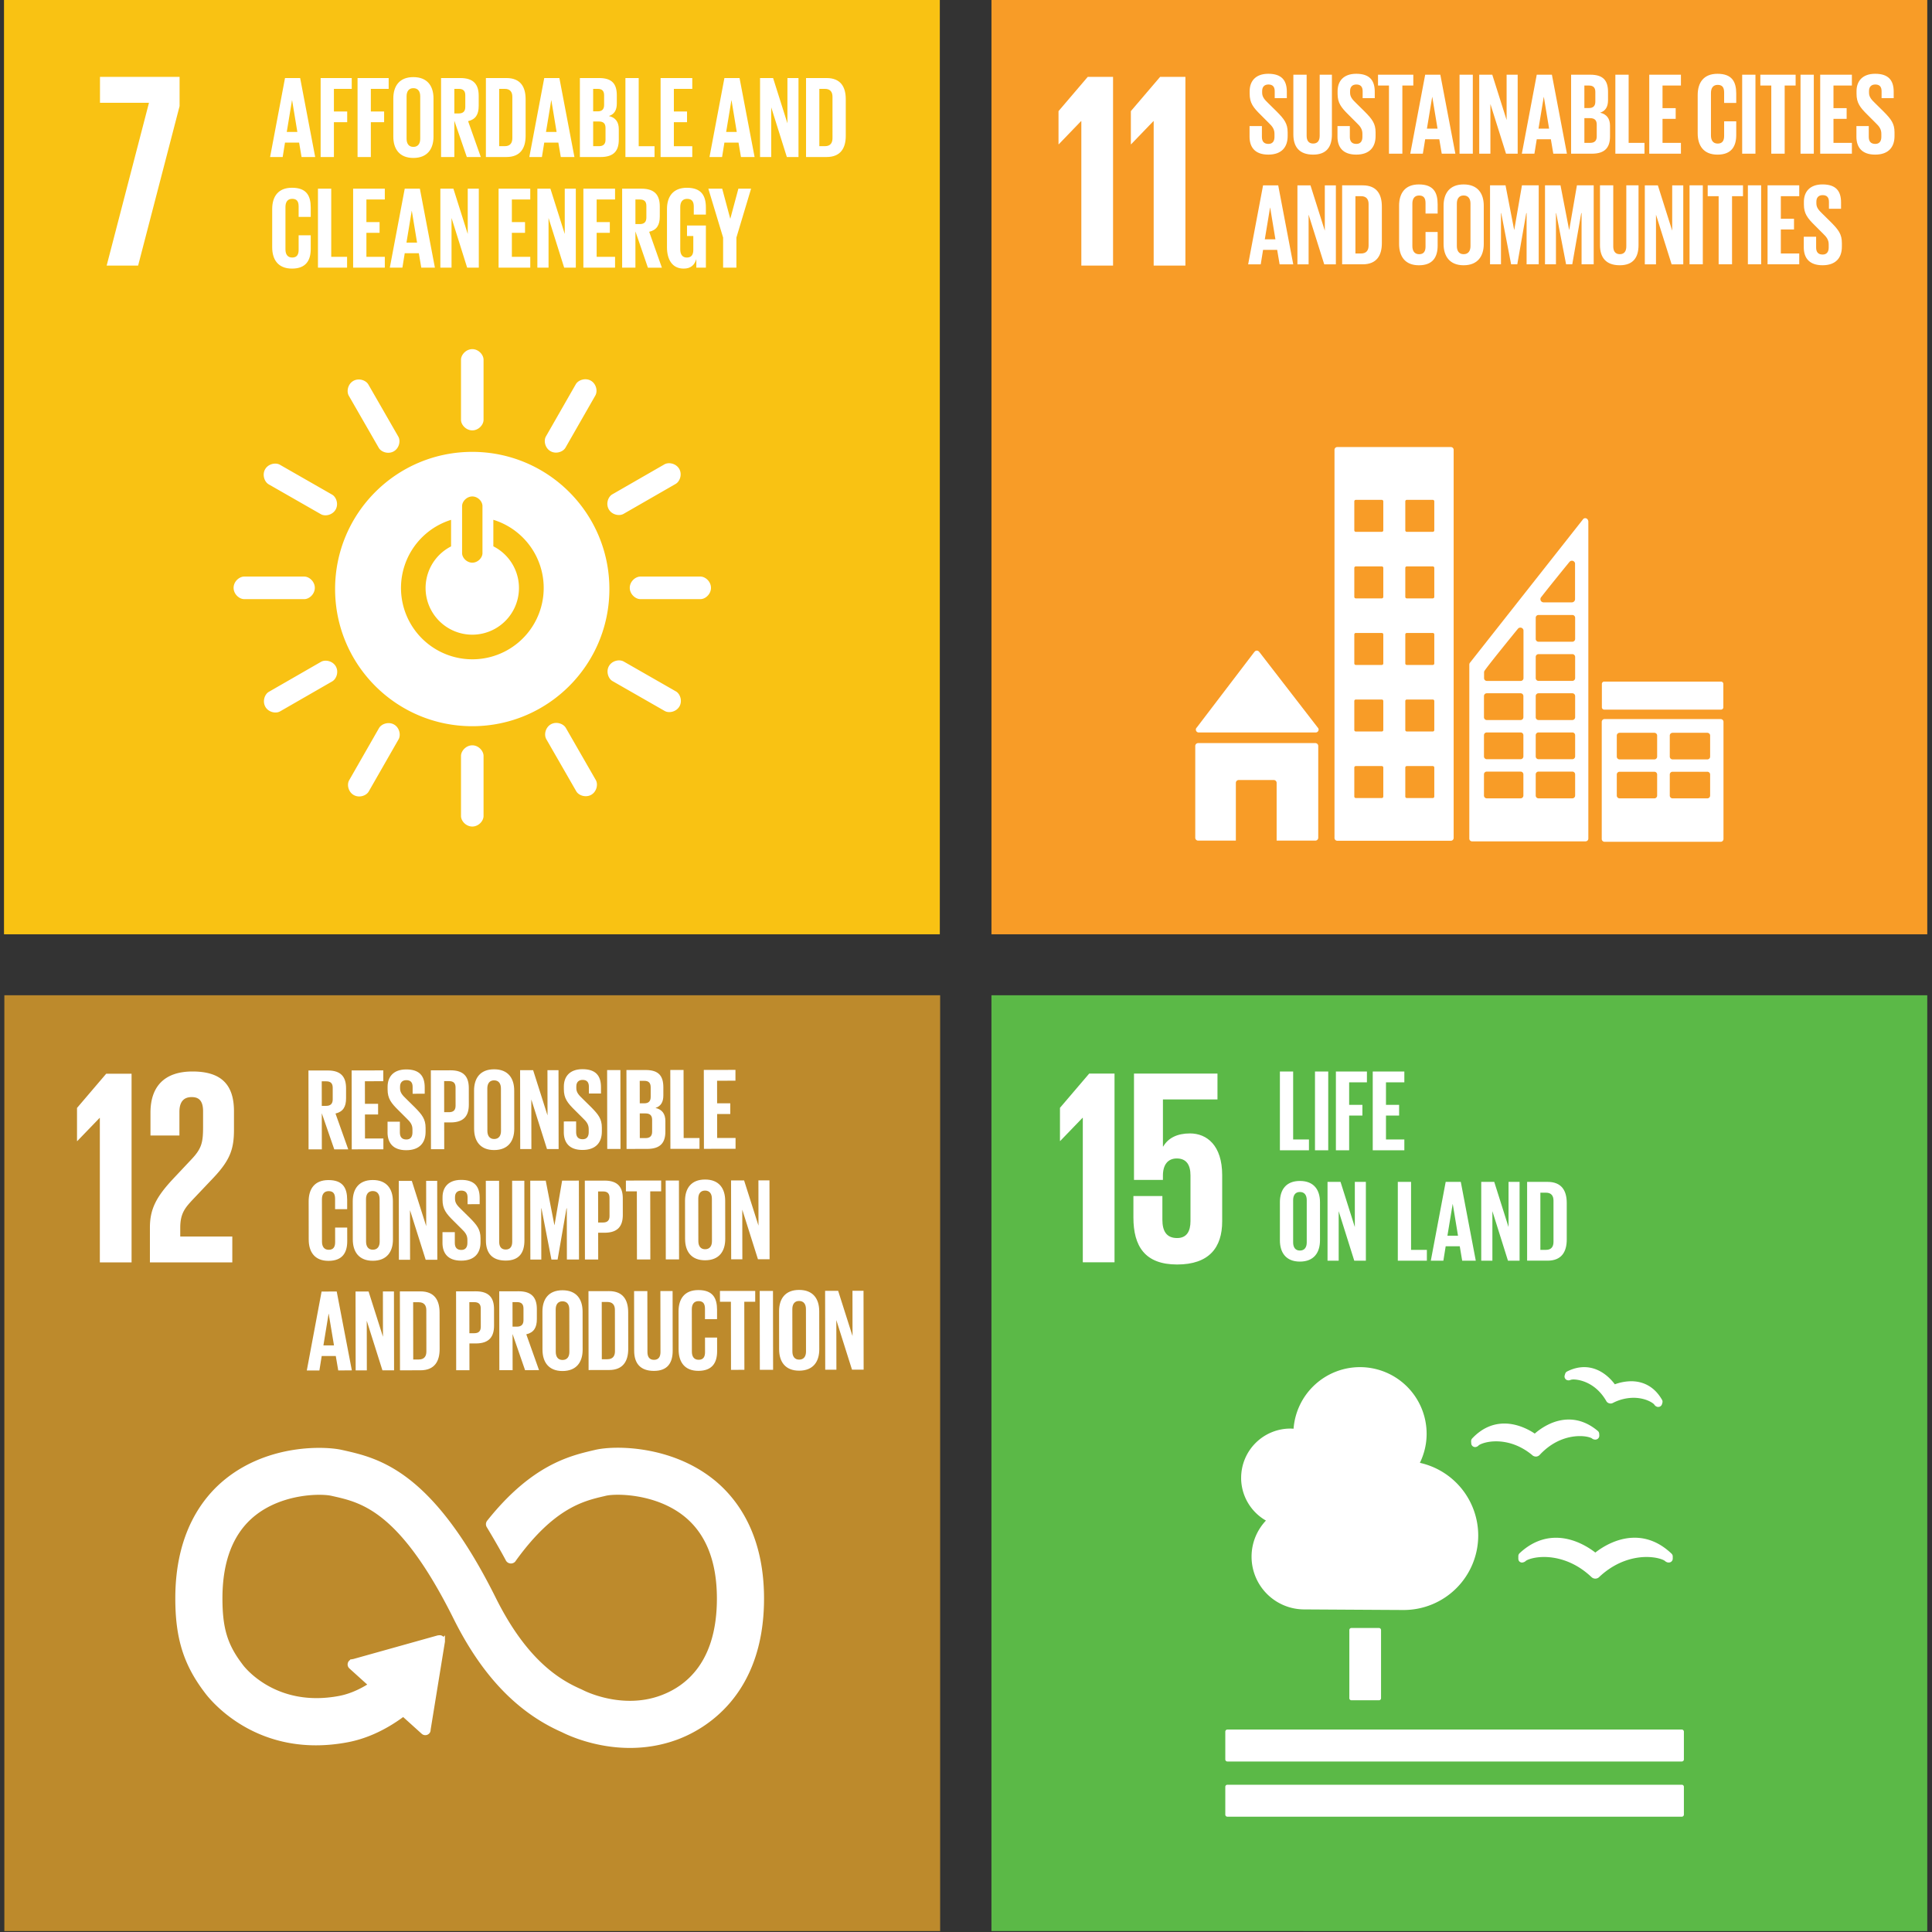<svg xmlns="http://www.w3.org/2000/svg" width="150" height="150" viewBox="0 0 150 150"><rect x="0" y="0" width="150" height="150" fill="#333333" stroke="none"/><path fill="#5bb947" d="M76.976 77.271h72.656v72.659H76.976z"/><path fill="#fff" d="M82.296 86.011v2.571h.021l1.729-1.793h.022v11.214h2.463v-14.65h-1.967l-2.268 2.658zM92.386 87.999c-.972 0-1.684.345-2.074 1.015h-.022v-3.652h4.235v-2.009h-6.482v8.254h2.246v-.325c0-.863.389-1.339 1.08-1.339.757 0 1.06.519 1.06 1.318v3.544c0 .777-.281 1.317-1.038 1.317-.842 0-1.144-.562-1.144-1.426V92.86h-2.249v1.664c0 2.225.886 3.651 3.392 3.651 2.485 0 3.5-1.318 3.5-3.349v-3.587c0-2.312-1.188-3.241-2.506-3.241"/><g fill="#fff"><path d="M104.922 126.397h2.141a.16.16 0 01.161.161v5.29a.16.16 0 01-.161.161h-2.14a.16.16 0 01-.161-.161v-5.291a.16.16 0 01.16-.16zM130.575 134.281H95.293a.165.165 0 00-.161.166v2.156a.16.16 0 00.161.159h35.282a.162.162 0 00.162-.159v-2.156a.167.167 0 00-.162-.166M130.575 138.567H95.293a.16.16 0 00-.161.159v2.163c0 .086.073.159.161.159h35.282a.163.163 0 00.162-.159v-2.163a.162.162 0 00-.162-.159M123.862 120.541c-.441-.345-1.617-1.15-3.052-1.15-1.026 0-1.98.404-2.833 1.204a.305.305 0 00-.094.221v.192c0 .095.031.183.101.241.077.058.157.08.249.058a.468.468 0 00.242-.129c.185-.124.69-.294 1.413-.294.747 0 2.216.2 3.635 1.524l.033.029a.427.427 0 00.605.003l.029-.03c1.427-1.326 2.893-1.526 3.641-1.526.728 0 1.231.17 1.417.294.051.05.113.09.195.119a.429.429 0 00.207.006.302.302 0 00.222-.291v-.17a.302.302 0 00-.095-.218c-.862-.821-1.826-1.236-2.868-1.236-1.422 0-2.593.793-3.046 1.152M121.672 106.479a.294.294 0 00-.154.186l-.036.118a.303.303 0 00.046.265.29.29 0 00.218.119c.016.002.032.006.044.002a.381.381 0 00.171-.044c.031-.006.097-.024.214-.024.158 0 1.58.048 2.521 1.646l.012.023a.362.362 0 00.226.181.372.372 0 00.29-.027l.023-.011a3.52 3.52 0 011.574-.389c.891 0 1.473.364 1.609.515.028.051.07.096.118.132.03.017.083.044.115.055a.284.284 0 00.052.007.309.309 0 00.172-.033.295.295 0 00.15-.181l.03-.104a.263.263 0 00.012-.086.285.285 0 00-.041-.151c-.685-1.19-1.679-1.439-2.393-1.439a3.78 3.78 0 00-1.27.238c-.323-.435-1.14-1.333-2.38-1.333-.436 0-.88.112-1.323.335M114.217 111.907l.01.159a.296.296 0 00.141.238c.07.044.159.059.237.036a.393.393 0 00.205-.129c.15-.108.633-.306 1.346-.306.685 0 1.728.183 2.79 1.055l.025.025a.421.421 0 00.272.102h.026a.415.415 0 00.277-.133l.024-.027c1.176-1.244 2.443-1.429 3.093-1.429.463 0 .792.096.92.168a.41.41 0 00.312.103.32.32 0 00.074-.018.3.3 0 00.2-.303l-.008-.138a.302.302 0 00-.106-.21c-.702-.59-1.459-.888-2.257-.888-1.241 0-2.231.733-2.641 1.092-.375-.256-1.286-.781-2.354-.781-.939 0-1.78.39-2.503 1.157a.31.31 0 00-.082.226M96.362 114.739a3.825 3.825 0 013.825-3.825c.083 0 .164.007.245.012a5.172 5.172 0 015.155-4.782 5.176 5.176 0 015.176 5.175c0 .81-.192 1.573-.523 2.255a5.784 5.784 0 014.529 5.642 5.785 5.785 0 01-5.784 5.784c-.233 0-7.718-.045-7.718-.045a4.095 4.095 0 01-4.096-4.095c0-1.087.426-2.071 1.116-2.804a3.822 3.822 0 01-1.926-3.317z"/></g><path fill="#bd8a2c" d="M.338 77.271h72.654v72.658H.338z"/><path fill="#fff" d="M7.73 86.798h.022v11.214h2.463V83.363H8.246l-2.267 2.658v2.571H6l1.73-1.794zM11.683 86.389v1.771h2.247v-1.837c0-.885.433-1.145.951-1.145.476 0 .886.194.886 1.102v1.209c0 1.211-.108 1.686-.908 2.528l-1.382 1.47c-1.34 1.426-1.838 2.377-1.838 3.825v2.701h6.397v-2.01h-4.041v-.691c0-1.145.411-1.578 1.037-2.247l1.578-1.664c1.275-1.361 1.556-2.226 1.556-3.695V86.28c0-2.097-1.015-3.09-3.22-3.09-2.161 0-3.263 1.145-3.263 3.198M55.242 114.95c-3.209-2.534-7.46-2.586-9.017-2.216l-.181.042c-1.798.425-4.654 1.127-7.997 5.276a1.941 1.941 0 00-.056.071l-.042.051a.277.277 0 00-.056.161c0 .05.012.096.036.139l.078.128c.42.702.949 1.605 1.396 2.438.004.009.009.015.012.026a.284.284 0 00.453.077c.021-.027.042-.056.061-.085 2.967-4.104 5.301-4.67 6.879-5.041l.189-.045c.819-.197 3.934-.185 6.183 1.59 1.755 1.385 2.645 3.59 2.645 6.552 0 4.968-2.416 6.912-4.444 7.667-3.141 1.174-6.153-.396-6.175-.407l-.135-.066c-1.726-.749-4.301-2.308-6.728-7.182-4.891-9.824-8.983-10.749-11.69-11.362l-.145-.032c-1.233-.28-5.514-.477-8.879 2.209-1.758 1.403-3.853 4.13-3.853 9.154 0 3.061.629 5.082 2.245 7.209.354.485 3.977 5.138 10.981 3.796 1.121-.215 2.639-.75 4.31-2.002l1.541 1.391a.253.253 0 00.354-.018.237.237 0 00.062-.167v-.021l1.112-6.84v-.076a.24.24 0 00-.082-.182.229.229 0 00-.163-.062l-.048.004-.072.007-6.552 1.834-.119.019a.248.248 0 00-.106.428l.077.071 1.468 1.326c-.948.614-1.774.895-2.405 1.018-5.067.966-7.569-2.352-7.664-2.482l-.035-.049c-1.177-1.546-1.575-2.859-1.575-5.206 0-2.97.875-5.176 2.601-6.554 2.191-1.749 5.213-1.759 6.067-1.564l.147.033c2.219.502 5.258 1.19 9.445 9.6 2.175 4.366 4.899 7.221 8.326 8.727.437.223 2.518 1.209 5.219 1.209 1.13 0 2.367-.172 3.636-.644 1.987-.742 6.608-3.275 6.608-10.787 0-5.021-2.126-7.754-3.91-9.163"/><path data-name="Icon_12" d="M55.242 114.95c-3.209-2.534-7.46-2.586-9.017-2.216l-.181.042c-1.798.425-4.654 1.127-7.997 5.276a1.941 1.941 0 00-.056.071l-.042.051a.277.277 0 00-.056.161c0 .05.012.096.036.139l.078.128c.42.702.949 1.605 1.396 2.438.004.009.009.015.012.026a.284.284 0 00.453.077c.021-.027.042-.056.061-.085 2.967-4.104 5.301-4.67 6.879-5.041l.189-.045c.819-.197 3.934-.185 6.183 1.59 1.755 1.385 2.645 3.59 2.645 6.552 0 4.968-2.416 6.912-4.444 7.667-3.141 1.174-6.153-.396-6.175-.407l-.135-.066c-1.726-.749-4.301-2.308-6.728-7.182-4.891-9.824-8.983-10.749-11.69-11.362l-.145-.032c-1.233-.28-5.514-.477-8.879 2.209-1.758 1.403-3.853 4.13-3.853 9.154 0 3.061.629 5.082 2.245 7.209.354.485 3.977 5.138 10.981 3.796 1.121-.215 2.639-.75 4.31-2.002l1.541 1.391a.253.253 0 00.354-.018.237.237 0 00.062-.167v-.021l1.112-6.84v-.076a.24.24 0 00-.082-.182.229.229 0 00-.163-.062l-.048.004-.072.007-6.552 1.834-.119.019a.248.248 0 00-.106.428l.077.071 1.468 1.326c-.948.614-1.774.895-2.405 1.018-5.067.966-7.569-2.352-7.664-2.482l-.035-.049c-1.177-1.546-1.575-2.859-1.575-5.206 0-2.97.875-5.176 2.601-6.554 2.191-1.749 5.213-1.759 6.067-1.564l.147.033c2.219.502 5.258 1.19 9.445 9.6 2.175 4.366 4.899 7.221 8.326 8.727.437.223 2.518 1.209 5.219 1.209 1.13 0 2.367-.172 3.636-.644 1.987-.742 6.608-3.275 6.608-10.787 0-5.021-2.126-7.754-3.91-9.163" fill="none" stroke="#fff" stroke-miterlimit="10" stroke-width=".33"/><path fill="#f89c27" d="M76.977-.12h72.655v72.658H76.977z"/><path fill="#fff" d="M82.183 8.628v2.571h.021l1.728-1.794h.022v11.214h2.463V5.969h-1.966l-2.268 2.659zM87.8 8.628v2.571h.022l1.728-1.794h.021v11.214h2.464V5.969H90.07L87.8 8.628z"/><g fill="#fff"><path d="M93.068 56.869h9.086c.123 0 .223-.1.223-.224a.218.218 0 00-.059-.148l-.012-.013-4.52-5.849-.044-.048a.221.221 0 00-.165-.073.225.225 0 00-.146.057l-.027.032-.042.048-4.41 5.787-.068.083a.224.224 0 00.185.349zM102.126 57.694h-9.104c-.123 0-.223.1-.223.223v7.124c0 .123.1.224.223.224h2.93v-4.482c0-.124.099-.223.223-.223h2.72c.123 0 .223.099.223.223v4.482h3.008c.123 0 .223-.1.223-.224v-7.124c0-.123-.1-.223-.223-.223zM133.59 55.829h-9.011a.216.216 0 00-.22.214v9.099c0 .118.098.214.22.214h9.011a.218.218 0 00.221-.214v-9.099a.216.216 0 00-.221-.214m-4.93 5.94c0 .12-.098.216-.22.216h-2.692a.218.218 0 01-.221-.216v-1.636c0-.12.099-.215.221-.215h2.692c.122 0 .22.095.22.215v1.636zm0-3.024a.217.217 0 01-.22.215h-2.692a.218.218 0 01-.221-.215v-1.637c0-.118.099-.214.221-.214h2.692c.122 0 .22.096.22.214v1.637zm4.114 3.024c0 .12-.098.216-.221.216h-2.691a.218.218 0 01-.221-.216v-1.636c0-.12.098-.215.221-.215h2.691c.122 0 .221.095.221.215v1.636zm0-3.024a.217.217 0 01-.221.215h-2.691a.218.218 0 01-.221-.215v-1.637c0-.118.098-.214.221-.214h2.691c.122 0 .221.096.221.214v1.637zM112.644 34.709h-8.818a.216.216 0 00-.216.216V65.06c0 .119.098.216.216.216h8.818a.218.218 0 00.217-.216V34.925a.217.217 0 00-.217-.216m-5.245 27.134a.116.116 0 01-.116.116h-2.019a.116.116 0 01-.116-.116v-2.25c0-.064.052-.115.116-.115h2.019c.064 0 .116.051.116.115v2.25zm0-5.167a.115.115 0 01-.116.116h-2.019a.115.115 0 01-.116-.116v-2.249c0-.065.052-.116.116-.116h2.019c.064 0 .116.051.116.116v2.249zm0-5.166a.116.116 0 01-.116.116h-2.019a.116.116 0 01-.116-.116v-2.251c0-.064.052-.116.116-.116h2.019c.064 0 .116.052.116.116v2.251zm0-5.168a.116.116 0 01-.116.116h-2.019a.116.116 0 01-.116-.116v-2.251c0-.064.052-.114.116-.114h2.019c.064 0 .116.051.116.114v2.251zm0-5.166a.116.116 0 01-.116.115h-2.019a.116.116 0 01-.116-.115v-2.251c0-.064.052-.116.116-.116h2.019c.064 0 .116.051.116.116v2.251zm3.959 20.667a.116.116 0 01-.117.116h-2.018a.115.115 0 01-.116-.116v-2.25c0-.064.051-.115.116-.115h2.018c.065 0 .117.051.117.115v2.25zm0-5.167a.116.116 0 01-.117.116h-2.018a.115.115 0 01-.116-.116v-2.249c0-.065.051-.116.116-.116h2.018c.065 0 .117.051.117.116v2.249zm0-5.166a.116.116 0 01-.117.116h-2.018a.115.115 0 01-.116-.116v-2.251c0-.064.051-.116.116-.116h2.018c.065 0 .117.052.117.116v2.251zm0-5.168a.116.116 0 01-.117.116h-2.018a.115.115 0 01-.116-.116v-2.251c0-.064.051-.114.116-.114h2.018c.065 0 .117.051.117.114v2.251zm0-5.166a.116.116 0 01-.117.115h-2.018a.115.115 0 01-.116-.115v-2.251c0-.064.051-.116.116-.116h2.018c.065 0 .117.051.117.116v2.251zM124.551 52.919h9.068c.1 0 .181.081.181.181v1.814c0 .1-.081.181-.181.181h-9.069a.181.181 0 01-.181-.181V53.1c0-.1.081-.182.182-.182zM123.295 40.4a.232.232 0 00-.221-.169.229.229 0 00-.126.042l-.016.011-.074.094-8.666 10.994-.04.054a.249.249 0 00-.075.172v13.51c0 .119.097.215.216.215h8.809a.216.216 0 00.216-.215V40.492a.209.209 0 00-.021-.09zm-3.648 5.971l.062-.078c.593-.761 1.592-1.991 2.079-2.589l.064-.076a.245.245 0 01.434.11v2.781a.25.25 0 01-.239.248l-.011.002-.011-.002h-2.166l-.011.002-.011-.002a.249.249 0 01-.19-.397zm-1.372 15.396a.216.216 0 01-.216.216h-2.628a.216.216 0 01-.216-.216v-1.645c0-.119.096-.215.216-.215h2.628c.12 0 .216.096.216.215v1.645zm0-3.039c0 .12-.096.216-.216.216h-2.628a.216.216 0 01-.216-.216v-1.645c0-.12.096-.216.216-.216h2.628c.12 0 .216.095.216.216v1.645zm0-3.04a.216.216 0 01-.216.215h-2.628a.216.216 0 01-.216-.215v-1.646c0-.119.096-.216.216-.216h2.628c.12 0 .216.096.216.216v1.646zm.008-6.661v3.624c0 .12-.098.216-.216.216h-2.627a.216.216 0 01-.217-.216v-.456a.239.239 0 01.017-.081c.004-.009.005-.012.013-.025a.18.18 0 01.019-.029l.025-.035c.336-.481 1.852-2.348 2.488-3.129l.064-.077a.246.246 0 01.434.11v.098zm4.01 12.74a.217.217 0 01-.216.216h-2.627a.216.216 0 01-.217-.216v-1.645c0-.119.097-.215.217-.215h2.627c.118 0 .216.096.216.215v1.645zm0-3.039c0 .12-.098.216-.216.216h-2.627a.216.216 0 01-.217-.216v-1.645c0-.12.097-.216.217-.216h2.627c.118 0 .216.095.216.216v1.645zm0-3.04a.217.217 0 01-.216.215h-2.627a.216.216 0 01-.217-.215v-1.646c0-.119.097-.216.217-.216h2.627c.118 0 .216.096.216.216v1.646zm0-3.04a.216.216 0 01-.216.215h-2.627a.216.216 0 01-.217-.215v-1.645c0-.119.097-.216.217-.216h2.627c.118 0 .216.096.216.216v1.645zm0-3.04a.217.217 0 01-.216.216h-2.627a.216.216 0 01-.217-.216v-1.645c0-.12.097-.216.217-.216h2.627c.118 0 .216.096.216.216v1.645z"/></g><path fill="#f9c213" d="M.311-.12h72.656v72.658H.311z"/><path fill="#fff" d="M7.763 7.979h3.804l-3.286 12.64h2.443l3.219-12.38v-2.27h-6.18v2.01z"/><g fill="#fff"><path d="M36.665 35.083c-5.881 0-10.648 4.768-10.648 10.649s4.767 10.65 10.648 10.65 10.648-4.766 10.648-10.65-4.767-10.649-10.648-10.649m-.788 4.207c0-.354.356-.745.793-.745s.789.39.789.745v3.656c0 .353-.353.739-.789.739s-.793-.386-.793-.739V39.29zm.79 11.898a5.54 5.54 0 01-1.646-10.828v2.062a3.625 3.625 0 103.283-.005v-2.06a5.538 5.538 0 01-1.636 10.831M24.442 45.639c0-.483-.428-.874-.818-.874h-4.663c-.393 0-.825.391-.825.874s.432.877.825.877h4.663c.391 0 .818-.393.818-.877M55.2 45.639c0-.483-.428-.874-.818-.874h-4.663c-.393 0-.824.391-.824.874s.432.877.824.877h4.663c.391 0 .818-.393.818-.877M36.67 33.414c.482 0 .873-.428.873-.818v-4.664c0-.393-.392-.825-.873-.825s-.878.431-.878.825v4.664c0 .39.394.818.878.818M36.67 64.172c.482 0 .873-.428.873-.818v-4.663c0-.393-.392-.825-.873-.825s-.878.432-.878.825v4.663c0 .391.394.818.878.818M26.057 39.566c.24-.419.063-.971-.276-1.165l-4.047-2.316c-.341-.196-.91-.071-1.15.348-.24.42-.061.976.28 1.172l4.047 2.316c.339.194.905.065 1.145-.355M52.753 54.844c.239-.418.063-.971-.276-1.165l-4.047-2.316c-.341-.195-.911-.07-1.15.349-.24.419-.061.976.28 1.171l4.047 2.316c.339.194.905.065 1.146-.355M42.742 35.03c.419.239.97.063 1.164-.276l2.316-4.047c.196-.342.071-.91-.348-1.15-.42-.241-.976-.061-1.172.28l-2.316 4.047c-.194.34-.065.906.355 1.146M27.464 61.726c.418.239.97.063 1.164-.276l2.316-4.047c.195-.341.07-.911-.349-1.15-.419-.24-.976-.061-1.171.28l-2.316 4.047c-.194.339-.065.906.355 1.146M30.574 35.041c.418-.241.544-.806.35-1.145L28.6 29.853c-.197-.341-.75-.519-1.169-.279-.42.241-.545.811-.349 1.152l2.324 4.042c.195.339.748.514 1.168.272M45.907 61.705c.418-.241.545-.806.35-1.145l-2.324-4.043c-.197-.341-.75-.52-1.169-.279-.42.241-.545.811-.348 1.153l2.324 4.042c.194.338.748.513 1.168.272M47.268 39.547c.24.418.806.544 1.145.35l4.042-2.324c.341-.196.521-.75.28-1.169-.242-.419-.811-.545-1.153-.349L47.54 38.38c-.339.194-.514.749-.272 1.168M20.604 54.88c.24.418.806.544 1.145.349l4.042-2.325c.341-.196.521-.75.28-1.168-.24-.42-.811-.545-1.152-.35l-4.042 2.325c-.339.194-.513.749-.272 1.169"/></g><g fill="#fff"><path d="M20.97 12.191l1.158-6.132h1.176l1.167 6.132h-1.058l-.19-1.121h-1.095l-.181 1.121h-.977zm1.294-1.945h.823l-.407-2.46h-.009l-.407 2.46zM24.894 6.059h2.415V6.9h-1.384v1.755h1.031v.832h-1.031v2.704h-1.031V6.059zM27.761 6.059h2.415V6.9h-1.384v1.755h1.031v.832h-1.031v2.704h-1.031V6.059zM30.537 10.608V7.642c0-.959.47-1.655 1.555-1.655 1.095 0 1.565.697 1.565 1.655v2.966c0 .95-.47 1.655-1.565 1.655-1.085 0-1.555-.706-1.555-1.655zm2.089.163V7.479c0-.371-.163-.633-.534-.633-.362 0-.525.262-.525.633v3.292c0 .371.163.633.525.633.371 0 .534-.262.534-.633zM35.275 9.378v2.813h-1.031V6.059h1.502c1.04 0 1.42.515 1.42 1.375v.787c0 .66-.235 1.049-.823 1.185l.986 2.786h-1.085l-.968-2.813zm0-2.478v1.908h.344c.353 0 .506-.181.506-.507v-.904c0-.335-.154-.498-.506-.498h-.344zM40.809 7.705v2.84c0 .94-.389 1.646-1.492 1.646h-1.592V6.059h1.592c1.103 0 1.492.696 1.492 1.646zm-1.619 3.644c.425 0 .588-.253.588-.624V7.514c0-.362-.163-.615-.588-.615h-.434v4.45h.434zM41.097 12.191l1.158-6.132h1.176l1.167 6.132H43.54l-.19-1.121h-1.095l-.181 1.121h-.977zm1.294-1.945h.823l-.407-2.46h-.009l-.407 2.46zM45.022 6.059h1.492c1.031 0 1.375.479 1.375 1.348v.624c0 .516-.19.841-.615.977.515.118.769.461.769 1.022v.814c0 .868-.389 1.348-1.42 1.348h-1.601V6.06zm1.031 2.586h.362c.335 0 .488-.172.488-.497v-.751c0-.335-.154-.498-.498-.498h-.353v1.746zm0 .787v1.917h.453c.344 0 .506-.172.506-.497v-.923c0-.326-.154-.497-.516-.497h-.443zM48.557 6.059h1.031v5.291h1.23v.841h-2.261V6.059zM51.288 6.059h2.46V6.9h-1.429v1.755h1.022v.832h-1.022v1.863h1.429v.841h-2.46V6.059zM55.085 12.191l1.158-6.132h1.176l1.167 6.132h-1.058l-.19-1.121h-1.095l-.181 1.121h-.977zm1.294-1.945h.823l-.407-2.46h-.009l-.407 2.46zM59.878 8.338v3.853h-.868V6.059h1.013l1.113 3.518V6.059h.859v6.132h-.904l-1.212-3.853zM65.665 7.705v2.84c0 .94-.389 1.646-1.492 1.646h-1.592V6.059h1.592c1.103 0 1.492.696 1.492 1.646zm-1.618 3.644c.425 0 .588-.253.588-.624V7.514c0-.362-.163-.615-.588-.615h-.434v4.45h.434zM21.133 19.198v-2.966c0-.959.452-1.655 1.537-1.655 1.14 0 1.456.633 1.456 1.538v.724h-.94v-.805c0-.38-.127-.597-.498-.597s-.525.262-.525.633v3.292c0 .371.154.633.525.633s.498-.235.498-.597v-1.13h.94v1.058c0 .877-.362 1.528-1.456 1.528-1.085 0-1.537-.706-1.537-1.655zM24.686 14.649h1.031v5.291h1.23v.841h-2.261v-6.132zM27.417 14.649h2.46v.841h-1.429v1.755h1.022v.832h-1.022v1.863h1.429v.841h-2.46v-6.132zM30.265 20.781l1.158-6.132h1.176l1.167 6.132h-1.058l-.19-1.121h-1.095l-.181 1.121h-.977zm1.293-1.945h.823l-.407-2.46h-.009l-.407 2.46zM35.057 16.928v3.853h-.868v-6.132h1.013l1.113 3.518v-3.518h.859v6.132h-.904l-1.212-3.853zM38.71 14.649h2.46v.841h-1.429v1.755h1.022v.832h-1.022v1.863h1.429v.841h-2.46v-6.132zM42.589 16.928v3.853h-.868v-6.132h1.013l1.113 3.518v-3.518h.859v6.132h-.904l-1.212-3.853zM45.293 14.649h2.46v.841h-1.429v1.755h1.022v.832h-1.022v1.863h1.429v.841h-2.46v-6.132zM49.334 17.968v2.813h-1.031v-6.132h1.502c1.04 0 1.42.515 1.42 1.375v.787c0 .66-.235 1.049-.823 1.185l.986 2.786h-1.085l-.968-2.813zm0-2.478v1.908h.344c.353 0 .506-.181.506-.507v-.904c0-.335-.154-.498-.506-.498h-.344zM53.34 17.507h1.465v3.274h-.742v-.669c-.136.461-.425.742-.986.742-.886 0-1.293-.706-1.293-1.655v-2.966c0-.959.461-1.655 1.547-1.655 1.14 0 1.474.633 1.474 1.538v.543h-.94v-.624c0-.38-.145-.597-.516-.597s-.534.262-.534.633v3.292c0 .371.154.633.506.633.335 0 .507-.19.507-.588v-1.085h-.489v-.814zM57.174 18.447v2.333h-1.031v-2.333l-1.148-3.799h1.076l.624 2.324h.009l.624-2.324h.986l-1.14 3.799z"/><g><path d="M99.371 83.191h1.029v5.278h1.227v.839h-2.256v-6.117zM102.095 83.191h1.029v6.117h-1.029v-6.117zM103.719 83.191h2.409v.839h-1.38v1.75h1.029v.83h-1.029v2.698h-1.029v-6.117zM106.579 83.191h2.454v.839h-1.426v1.75h1.02v.83h-1.02v1.859h1.426v.839h-2.454v-6.117zM99.371 96.299V93.34c0-.956.469-1.651 1.552-1.651 1.092 0 1.561.695 1.561 1.651v2.959c0 .947-.469 1.651-1.561 1.651-1.083 0-1.552-.704-1.552-1.651zm2.084.162v-3.284c0-.37-.163-.632-.533-.632-.361 0-.523.262-.523.632v3.284c0 .37.163.632.523.632.37 0 .533-.262.533-.632zM103.935 94.034v3.844h-.866v-6.117h1.01l1.11 3.51v-3.51h.857v6.117h-.902l-1.209-3.844zM108.526 91.761h1.029v5.278h1.227v.839h-2.256v-6.117zM111.088 97.878l1.155-6.117h1.173l1.164 6.117h-1.056l-.189-1.119h-1.092l-.18 1.119h-.975zm1.29-1.94h.821l-.406-2.454h-.009l-.406 2.454zM115.869 94.034v3.844h-.866v-6.117h1.01l1.11 3.51v-3.51h.857v6.117h-.902l-1.209-3.844zM121.642 93.403v2.833c0 .938-.388 1.642-1.489 1.642h-1.588v-6.117h1.588c1.101 0 1.489.695 1.489 1.642zm-1.615 3.636c.424 0 .586-.253.586-.623v-3.203c0-.361-.163-.614-.586-.614h-.433v4.439h.433z"/></g><g><path d="M24.983 86.428l.004 2.81h-1.03l-.009-6.124 1.5-.002c1.039-.002 1.419.513 1.42 1.371v.786c.002.659-.232 1.048-.82 1.185l.989 2.781-1.084.002-.971-2.808zm-.003-2.476l.003 1.907h.344c.352-.001.506-.182.505-.507v-.903c-.002-.334-.156-.497-.508-.496h-.344zM27.3 83.109l2.458-.004v.84l-1.427.002.003 1.753h1.021l.001.83h-1.021l.003 1.863 1.428-.002v.84l-2.456.004-.009-6.126zM30.089 87.911v-.822l.957-.001v.84c.002.343.156.542.508.541.325 0 .469-.218.469-.543v-.235c0-.352-.146-.569-.463-.867l-.606-.604c-.588-.577-.86-.929-.861-1.634v-.208c-.001-.759.44-1.347 1.443-1.348 1.03-.001 1.437.504 1.439 1.39v.497l-.939.001v-.533c-.001-.352-.164-.524-.489-.523-.289 0-.488.163-.487.507v.126c0 .343.191.542.489.83l.66.65c.561.568.833.911.834 1.589v.298c.002.84-.45 1.437-1.498 1.439s-1.456-.585-1.457-1.389zM33.451 83.1l1.527-.002c1.039-.002 1.419.513 1.42 1.371l.002 1.292c.001.858-.377 1.383-1.416 1.384h-.497l.003 2.079h-1.03l-.009-6.124zm1.032.838l.003 2.412h.38c.352-.001.506-.173.505-.507l-.002-1.409c0-.334-.154-.497-.507-.496h-.38zM36.81 87.639l-.004-2.963c-.001-.958.467-1.654 1.551-1.656 1.093-.002 1.564.694 1.566 1.651l.004 2.963c.001.949-.467 1.654-1.561 1.656-1.084.002-1.555-.703-1.556-1.651zm2.087.16l-.005-3.289c0-.37-.164-.632-.534-.632-.361 0-.524.263-.523.633l.005 3.289c0 .37.164.632.525.632.37 0 .533-.263.532-.633zM41.251 85.365l.006 3.849h-.868l-.009-6.125h1.012l1.117 3.512-.005-3.515h.858l.009 6.125h-.903l-1.216-3.846zM43.774 87.892v-.822l.957-.001v.84c.002.343.156.542.508.541.325 0 .469-.218.469-.543v-.235c0-.352-.146-.569-.463-.867l-.606-.604c-.588-.577-.86-.929-.861-1.634v-.208c-.001-.759.44-1.347 1.443-1.348 1.03-.001 1.437.504 1.439 1.39v.497l-.939.001v-.533c-.001-.352-.164-.524-.489-.523-.289 0-.488.163-.487.507v.126c0 .343.191.542.489.83l.66.65c.561.568.833.911.834 1.589v.298c.002.84-.45 1.437-1.498 1.439-1.048.002-1.456-.585-1.457-1.389zM47.137 83.08h1.03l.009 6.124h-1.03l-.009-6.124zM48.636 83.078l1.491-.002c1.03-.001 1.374.477 1.375 1.344v.623c.002.515-.188.841-.612.977.515.117.769.46.769 1.02v.813c.002.867-.385 1.347-1.415 1.348l-1.599.002-.009-6.126zm1.034 2.582h.362c.334-.001.488-.173.487-.498v-.75c-.002-.334-.155-.497-.499-.496h-.352l.003 1.744zm.001.786l.003 1.915h.452c.343-.001.506-.173.505-.498v-.922c-.002-.325-.156-.497-.517-.496h-.443zM52.041 83.073h1.03l.008 5.284 1.229-.002v.84l-2.258.003-.009-6.126zM54.643 83.069l2.458-.004v.84l-1.427.002.003 1.753h1.021l.001.83h-1.021l.003 1.863 1.428-.002v.84l-2.456.004-.009-6.126zM23.968 96.24l-.004-2.963c-.001-.958.449-1.654 1.533-1.656 1.138-.002 1.456.63 1.457 1.534v.723l-.938.001v-.804c-.002-.379-.129-.596-.499-.596s-.524.263-.523.633l.005 3.289c0 .37.155.632.525.632s.497-.236.496-.597l-.002-1.129h.939l.002 1.056c.001.876-.359 1.527-1.452 1.529-1.084.002-1.537-.703-1.538-1.651zM27.391 96.235l-.004-2.963c-.001-.958.467-1.654 1.551-1.656 1.093-.002 1.564.694 1.566 1.651l.004 2.963c.001.949-.467 1.654-1.561 1.656-1.084.002-1.555-.703-1.556-1.651zm2.087.159l-.005-3.289c0-.37-.164-.632-.534-.632-.361 0-.524.263-.523.633l.005 3.289c0 .37.164.632.525.632.37 0 .533-.263.532-.633zM31.832 93.96l.006 3.849h-.868l-.009-6.125h1.012l1.117 3.512-.005-3.515h.858l.009 6.125h-.903l-1.216-3.846zM34.355 96.487v-.822l.957-.001v.84c.002.343.156.542.508.541.325 0 .469-.218.469-.543v-.235c0-.352-.146-.569-.463-.867l-.606-.604c-.588-.577-.86-.929-.861-1.634v-.208c-.001-.759.44-1.347 1.443-1.348 1.03-.001 1.437.504 1.439 1.39v.497l-.939.001v-.533c-.001-.352-.164-.524-.489-.523-.289 0-.488.163-.487.507v.126c0 .343.191.542.489.83l.66.65c.561.568.833.911.834 1.589v.298c.002.84-.45 1.437-1.498 1.439s-1.456-.585-1.457-1.389zM40.709 91.671l.007 4.635c.001.949-.404 1.564-1.452 1.565-1.084.002-1.537-.612-1.538-1.561l-.007-4.635h1.03l.007 4.733c0 .361.146.605.507.605s.506-.245.505-.606l-.007-4.734h.948zM44.009 93.816h-.027l-.69 3.976h-.479l-.774-3.974h-.018l.006 3.975h-.85l-.009-6.125 1.202-.002.673 3.45h.009l.591-3.452 1.301-.002.009 6.126h-.94l-.006-3.974zM45.405 91.664l1.527-.002c1.039-.002 1.419.513 1.421 1.371l.002 1.292c.001.858-.377 1.383-1.417 1.384h-.497l.003 2.079h-1.03l-.009-6.124zm1.031.839l.003 2.412h.38c.352-.001.506-.173.505-.507l-.002-1.409c0-.334-.154-.497-.507-.496h-.38zM48.594 91.659l2.738-.004v.84l-.848.001.008 5.286-1.039.002-.008-5.286h-.849l-.001-.839zM51.683 91.655h1.03l.009 6.124h-1.03l-.009-6.124zM53.189 96.197l-.004-2.963c-.001-.958.467-1.654 1.552-1.656 1.093-.002 1.564.694 1.566 1.651l.004 2.963c.001.949-.467 1.654-1.561 1.656-1.084.002-1.555-.703-1.556-1.651zm2.087.16l-.005-3.289c0-.37-.164-.632-.534-.632-.361 0-.524.263-.523.633l.005 3.289c0 .37.164.632.525.632.37 0 .533-.263.532-.633zM57.63 93.923l.006 3.849h-.868l-.009-6.125h1.012l1.117 3.512-.005-3.515h.858l.009 6.125h-.903l-1.216-3.846zM23.82 106.403l1.148-6.128 1.175-.002 1.175 6.124-1.057.002-.191-1.12-1.093.002-.179 1.121h-.976zm1.289-1.945h.822l-.41-2.458h-.009l-.403 2.458zM28.475 102.547l.006 3.849h-.868l-.009-6.125h1.012l1.117 3.512-.005-3.515h.858l.009 6.125h-.903l-1.216-3.846zM34.129 101.906l.004 2.837c.001.939-.386 1.645-1.488 1.646l-1.59.002-.009-6.126 1.59-.002c1.102-.002 1.492.694 1.493 1.642zm-1.611 3.644c.424 0 .587-.254.586-.624l-.005-3.207c0-.361-.164-.614-.588-.614h-.434l.006 4.446h.434zM35.409 100.26l1.527-.002c1.039-.002 1.419.513 1.42 1.371l.002 1.292c.001.858-.377 1.383-1.416 1.384h-.497l.003 2.079h-1.03l-.009-6.124zm1.031.839l.003 2.412h.38c.352-.001.506-.173.505-.507l-.002-1.409c0-.334-.154-.497-.507-.496h-.38zM39.795 103.57l.004 2.81h-1.03l-.009-6.124 1.5-.002c1.039-.002 1.419.513 1.421 1.371v.786c.002.659-.232 1.048-.82 1.185l.989 2.781-1.084.002-.971-2.808zm-.004-2.476l.003 1.907h.344c.352-.001.506-.182.505-.507v-.903c-.002-.334-.156-.497-.508-.496h-.344zM42.118 104.795l-.004-2.963c-.001-.958.467-1.654 1.552-1.656 1.093-.002 1.564.694 1.566 1.651l.004 2.963c.001.949-.467 1.654-1.561 1.656-1.084.002-1.555-.703-1.556-1.651zm2.088.16l-.005-3.289c0-.37-.164-.632-.534-.632-.361 0-.524.263-.523.633l.005 3.289c0 .37.164.632.525.632.37 0 .533-.263.532-.633zM48.772 101.885l.004 2.837c.001.939-.386 1.645-1.488 1.646l-1.59.002-.009-6.126 1.59-.002c1.102-.002 1.492.694 1.493 1.642zm-1.612 3.644c.424 0 .587-.254.586-.624l-.005-3.207c0-.361-.164-.614-.588-.614h-.434l.006 4.446h.434zM52.22 100.236l.007 4.635c.001.949-.404 1.564-1.452 1.565-1.084.002-1.537-.612-1.538-1.561l-.007-4.635h1.03l.007 4.733c0 .361.146.605.507.605s.506-.245.505-.606l-.007-4.734h.948zM52.686 104.78l-.004-2.963c-.001-.958.449-1.654 1.533-1.656 1.138-.002 1.456.63 1.457 1.534v.723l-.938.001v-.804c-.002-.379-.129-.596-.499-.596s-.524.263-.523.633l.005 3.289c0 .37.155.632.525.632s.497-.236.496-.597l-.002-1.129h.939l.002 1.056c.001.876-.359 1.527-1.452 1.529-1.084.002-1.537-.703-1.538-1.651zM55.896 100.23l2.738-.004v.84l-.848.001.008 5.286-1.039.002-.008-5.286h-.849l-.001-.839zM58.984 100.226h1.03l.009 6.124h-1.03l-.009-6.124zM60.491 104.768l-.004-2.963c-.001-.958.467-1.654 1.551-1.656 1.093-.002 1.564.694 1.566 1.651l.004 2.963c.001.949-.467 1.654-1.561 1.656-1.084.002-1.555-.703-1.556-1.651zm2.087.16l-.005-3.289c0-.37-.164-.632-.534-.632-.361 0-.524.263-.523.633l.005 3.289c0 .37.164.632.525.632.37 0 .533-.263.532-.633zM64.932 102.494l.006 3.849h-.868l-.009-6.125h1.012l1.117 3.512-.005-3.515h.858l.009 6.125h-.903l-1.216-3.846z"/></g><g><path d="M97.015 10.612v-.823h.959v.841c0 .344.154.543.506.543.325 0 .47-.217.47-.543v-.235c0-.353-.145-.57-.461-.868l-.606-.606c-.588-.579-.859-.931-.859-1.637v-.208c0-.76.443-1.348 1.447-1.348 1.031 0 1.438.507 1.438 1.393v.497h-.94v-.534c0-.353-.163-.524-.488-.524-.29 0-.488.163-.488.506v.127c0 .344.19.543.488.832l.66.651c.561.57.832.913.832 1.592v.298c0 .841-.453 1.438-1.502 1.438s-1.456-.588-1.456-1.393zM103.409 5.8v4.64c0 .95-.407 1.565-1.456 1.565-1.085 0-1.537-.615-1.537-1.565V5.8h1.031v4.739c0 .362.145.606.506.606s.507-.244.507-.606V5.8h.949zM103.842 10.612v-.823h.959v.841c0 .344.154.543.506.543.325 0 .47-.217.47-.543v-.235c0-.353-.145-.57-.461-.868l-.606-.606c-.588-.579-.859-.931-.859-1.637v-.208c0-.76.443-1.348 1.447-1.348 1.031 0 1.438.507 1.438 1.393v.497h-.94v-.534c0-.353-.163-.524-.488-.524-.29 0-.488.163-.488.506v.127c0 .344.19.543.488.832l.66.651c.561.57.832.913.832 1.592v.298c0 .841-.453 1.438-1.502 1.438s-1.456-.588-1.456-1.393zM106.989 5.8h2.74v.841h-.85v5.291h-1.04V6.641h-.85V5.8zM109.493 11.932l1.158-6.132h1.176l1.167 6.132h-1.058l-.19-1.121h-1.095l-.181 1.121h-.977zm1.294-1.944h.823l-.407-2.46h-.009l-.407 2.46zM113.318 5.8h1.031v6.132h-1.031V5.8zM115.715 8.079v3.853h-.868V5.8h1.013l1.113 3.518V5.8h.859v6.132h-.904l-1.212-3.853zM118.155 11.932l1.158-6.132h1.176l1.167 6.132h-1.058l-.19-1.121h-1.095l-.181 1.121h-.977zm1.294-1.944h.823l-.407-2.46h-.009l-.407 2.46zM121.98 5.8h1.492c1.031 0 1.375.479 1.375 1.348v.624c0 .516-.19.841-.615.977.515.118.769.461.769 1.022v.814c0 .868-.389 1.348-1.42 1.348h-1.601V5.801zm1.031 2.587h.362c.335 0 .488-.172.488-.497v-.751c0-.335-.154-.498-.498-.498h-.353v1.746zm0 .787v1.917h.453c.344 0 .506-.172.506-.497v-.923c0-.326-.154-.497-.516-.497h-.443zM125.416 5.8h1.031v5.291h1.23v.841h-2.261V5.8zM128.047 5.8h2.46v.841h-1.429v1.755h1.022v.832h-1.022v1.863h1.429v.841h-2.46V5.8zM131.808 10.35V7.384c0-.959.452-1.655 1.537-1.655 1.14 0 1.456.633 1.456 1.538v.724h-.94v-.805c0-.38-.127-.597-.498-.597s-.525.262-.525.633v3.292c0 .371.154.633.525.633s.498-.235.498-.597V9.42h.94v1.058c0 .877-.362 1.528-1.456 1.528-1.085 0-1.537-.706-1.537-1.655zM135.262 5.8h1.031v6.132h-1.031V5.8zM136.672 5.8h2.74v.841h-.85v5.291h-1.04V6.641h-.85V5.8zM139.792 5.8h1.031v6.132h-1.031V5.8zM141.32 5.8h2.46v.841h-1.429v1.755h1.022v.832h-1.022v1.863h1.429v.841h-2.46V5.8zM144.132 10.612v-.823h.959v.841c0 .344.154.543.506.543.325 0 .47-.217.47-.543v-.235c0-.353-.145-.57-.461-.868L145 8.921c-.588-.579-.859-.931-.859-1.637v-.208c0-.76.443-1.348 1.447-1.348 1.031 0 1.438.507 1.438 1.393v.497h-.94v-.534c0-.353-.163-.524-.488-.524-.29 0-.488.163-.488.506v.127c0 .344.19.543.488.832l.66.651c.561.57.832.913.832 1.592v.298c0 .841-.453 1.438-1.502 1.438s-1.456-.588-1.456-1.393zM96.906 20.522l1.158-6.132h1.176l1.167 6.132h-1.058l-.19-1.121h-1.095l-.181 1.121h-.977zm1.294-1.944h.823l-.407-2.46h-.009l-.407 2.46zM101.6 16.67v3.853h-.868v-6.132h1.013l1.113 3.518v-3.518h.859v6.132h-.904l-1.212-3.853zM107.287 16.036v2.84c0 .94-.389 1.646-1.492 1.646h-1.592V14.39h1.592c1.103 0 1.492.696 1.492 1.646zm-1.618 3.645c.425 0 .588-.253.588-.624v-3.211c0-.362-.163-.615-.588-.615h-.434v4.45h.434zM108.625 18.94v-2.966c0-.959.452-1.655 1.537-1.655 1.14 0 1.456.633 1.456 1.538v.724h-.94v-.805c0-.38-.127-.597-.498-.597s-.524.262-.524.633v3.292c0 .371.154.633.524.633s.498-.235.498-.597v-1.13h.94v1.058c0 .877-.362 1.528-1.456 1.528-1.085 0-1.537-.706-1.537-1.655zM112.079 18.94v-2.966c0-.959.47-1.655 1.555-1.655 1.095 0 1.565.697 1.565 1.655v2.966c0 .95-.47 1.655-1.565 1.655-1.085 0-1.555-.706-1.555-1.655zm2.089.162V15.81c0-.371-.163-.633-.534-.633-.362 0-.525.262-.525.633v3.292c0 .371.163.633.525.633.371 0 .534-.262.534-.633zM118.526 16.543h-.027l-.697 3.979h-.479l-.769-3.979h-.018v3.979h-.85V14.39h1.203l.669 3.455h.009l.597-3.455h1.302v6.132h-.941v-3.979zM122.794 16.543h-.027l-.697 3.979h-.479l-.769-3.979h-.018v3.979h-.85V14.39h1.203l.669 3.455h.009l.597-3.455h1.302v6.132h-.941v-3.979zM127.215 14.39v4.64c0 .95-.407 1.565-1.456 1.565-1.085 0-1.537-.615-1.537-1.565v-4.64h1.031v4.739c0 .362.145.606.506.606s.507-.244.507-.606V14.39h.949zM128.571 16.67v3.853h-.868v-6.132h1.013l1.113 3.518v-3.518h.859v6.132h-.904l-1.212-3.853zM131.175 14.39h1.031v6.132h-1.031V14.39zM132.585 14.39h2.74v.841h-.85v5.291h-1.04v-5.291h-.85v-.841zM135.705 14.39h1.031v6.132h-1.031V14.39zM137.233 14.39h2.46v.841h-1.429v1.755h1.022v.832h-1.022v1.863h1.429v.841h-2.46V14.39zM140.045 19.202v-.823h.959v.841c0 .344.154.543.506.543.325 0 .47-.217.47-.543v-.235c0-.353-.145-.57-.461-.868l-.606-.606c-.588-.579-.859-.931-.859-1.637v-.208c0-.76.443-1.348 1.447-1.348 1.031 0 1.438.507 1.438 1.393v.497h-.94v-.534c0-.353-.163-.524-.488-.524-.29 0-.488.163-.488.506v.127c0 .344.19.543.488.832l.66.651c.561.57.832.913.832 1.592v.298c0 .841-.453 1.438-1.502 1.438s-1.456-.588-1.456-1.393z"/></g></g></svg>